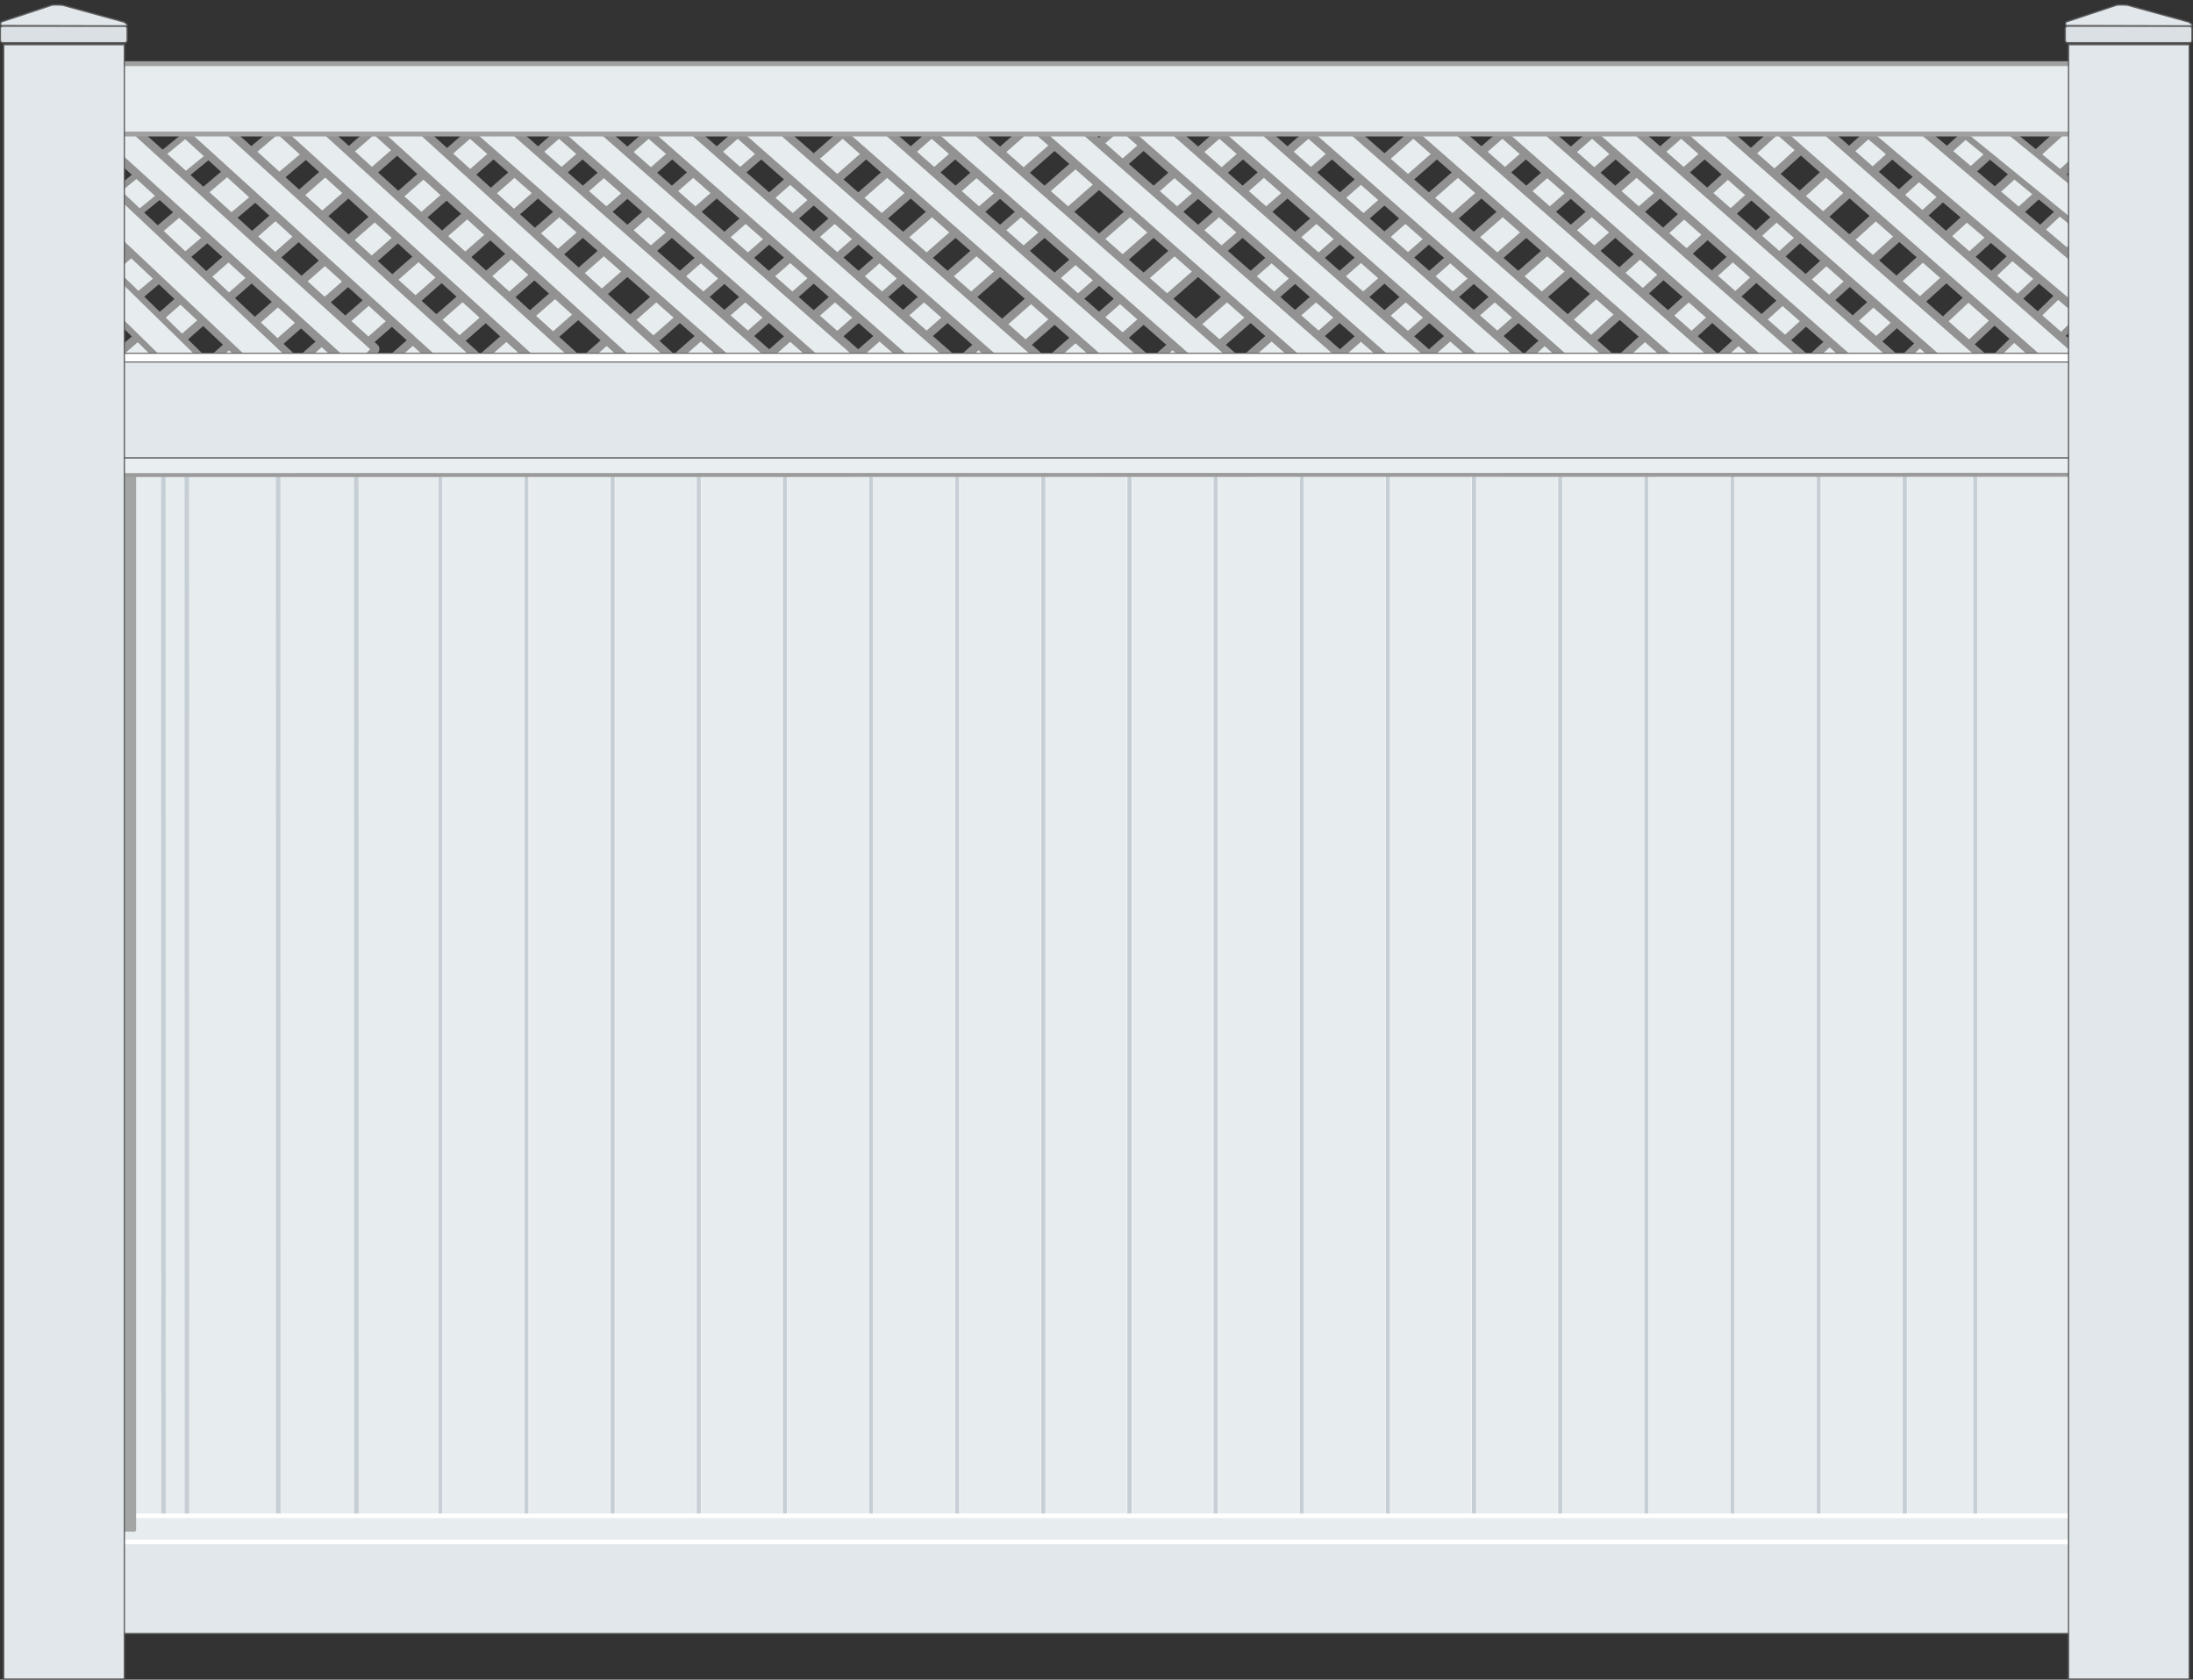 <?xml version="1.0" encoding="UTF-8" standalone="no"?>
<!-- Created with Inkscape (http://www.inkscape.org/) -->

<svg
   width="492.569"
   height="377.235"
   viewBox="0 0 492.569 377.235"
   version="1.1"
   id="svg5"
   xml:space="preserve"
   inkscape:version="1.2 (dc2aeda, 2022-05-15)"
   sodipodi:docname="vinyl-privacy-picket-lattice.svg"
   xmlns:inkscape="http://www.inkscape.org/namespaces/inkscape"
   xmlns:sodipodi="http://sodipodi.sourceforge.net/DTD/sodipodi-0.dtd"
   xmlns:xlink="http://www.w3.org/1999/xlink"
   xmlns="http://www.w3.org/2000/svg"
   xmlns:svg="http://www.w3.org/2000/svg"><rect x="0" y="0" width="492.569" height="377.235" fill="#333333" stroke="none"/><sodipodi:namedview
     id="namedview7"
     pagecolor="#ffffff"
     bordercolor="#666666"
     borderopacity="1.0"
     inkscape:showpageshadow="2"
     inkscape:pageopacity="0.0"
     inkscape:pagecheckerboard="0"
     inkscape:deskcolor="#d1d1d1"
     inkscape:document-units="px"
     showgrid="false"
     inkscape:zoom="1.0456808"
     inkscape:cx="271.11524"
     inkscape:cy="79.852286"
     inkscape:window-width="1688"
     inkscape:window-height="979"
     inkscape:window-x="67"
     inkscape:window-y="25"
     inkscape:window-maximized="0"
     inkscape:current-layer="svg5" /><defs
     id="defs2" /><g
     inkscape:groupmode="layer"
     id="layer2"
     inkscape:label="Layer 2"
     transform="translate(-4.421,-40.222)"
     sodipodi:insensitive="true"><g
       id="g28602"
       style="display:inline"><g
         id="g27117"><g
           id="g26314"><path
             id="rect25550"
             style="fill:#e7ecef;stroke:#929292;stroke-width:1.851;stroke-dashoffset:0.865"
             d="m 96.644,62.419 4.219,4.805 c 0.106,0.121 0.094,0.304 -0.027,0.41 L 33.706,126.574 c -0.121,0.106 -0.304,0.094 -0.41,-0.027 l -4.219,-4.805 c -0.106,-0.121 -0.094,-0.304 0.027,-0.41 l 67.131,-58.939 c 0.121,-0.106 0.304,-0.094 0.41,0.027 z" /><rect
             style="fill:#e7ecef;fill-opacity:1;stroke:#929292;stroke-width:1.385;stroke-dasharray:none;stroke-dashoffset:0.865;stroke-opacity:1"
             id="rect26307"
             width="6.961"
             height="34.806"
             x="83.814"
             y="1.725"
             ry="0.218"
             transform="rotate(50.86)" /><rect
             style="fill:#e7ecef;fill-opacity:1;stroke:#929292;stroke-width:1.836;stroke-dasharray:none;stroke-dashoffset:0.865;stroke-opacity:1"
             id="rect26309"
             width="8.458"
             height="66.123"
             x="95.989"
             y="-17.537"
             ry="0.288"
             transform="rotate(49.774)" /><use
             x="0"
             y="0"
             xlink:href="#rect25550"
             id="use27058"
             transform="translate(20.287,2.029)" /><use
             x="0"
             y="0"
             xlink:href="#use27058"
             id="use27060"
             transform="translate(19.61,0.338)" /><use
             x="0"
             y="0"
             xlink:href="#use27058"
             id="use27062"
             transform="translate(40.911,-0.676)" /><use
             x="0"
             y="0"
             xlink:href="#use27060"
             id="use27064"
             transform="translate(40.911,-0.676)" /><use
             x="0"
             y="0"
             xlink:href="#use27058"
             id="use27066"
             transform="translate(84.865,-1.014)" /><use
             x="0"
             y="0"
             xlink:href="#use27060"
             id="use27068"
             transform="translate(84.865,-1.014)" /><use
             x="0"
             y="0"
             xlink:href="#use27062"
             id="use27070"
             transform="translate(84.865,-1.014)" /><use
             x="0"
             y="0"
             xlink:href="#use27064"
             id="use27072"
             transform="translate(84.865,-1.014)" /><use
             x="0"
             y="0"
             xlink:href="#use27062"
             id="use27074"
             transform="translate(127.805,0.338)" /><use
             x="0"
             y="0"
             xlink:href="#use27064"
             id="use27076"
             transform="translate(127.805,0.338)" /><use
             x="0"
             y="0"
             xlink:href="#use27066"
             id="use27078"
             transform="translate(127.805,0.338)" /><use
             x="0"
             y="0"
             xlink:href="#use27068"
             id="use27080"
             transform="translate(127.805,0.338)" /><use
             x="0"
             y="0"
             xlink:href="#use27070"
             id="use27082"
             transform="translate(127.805,0.338)" /><use
             x="0"
             y="0"
             xlink:href="#use27072"
             id="use27084"
             transform="translate(127.805,0.338)" /></g><g
           id="g26322"
           transform="matrix(0.113,-0.994,-0.994,-0.113,533.216,168.571)"><path
             id="path26316"
             style="fill:#e7ecef;stroke:#929292;stroke-width:1.851;stroke-dashoffset:0.865"
             d="m 96.644,62.419 4.219,4.805 c 0.106,0.121 0.094,0.304 -0.027,0.41 L 33.706,126.574 c -0.121,0.106 -0.304,0.094 -0.41,-0.027 l -4.219,-4.805 c -0.106,-0.121 -0.094,-0.304 0.027,-0.41 l 67.131,-58.939 c 0.121,-0.106 0.304,-0.094 0.41,0.027 z" /><rect
             style="fill:#e7ecef;fill-opacity:1;stroke:#929292;stroke-width:1.385;stroke-dasharray:none;stroke-dashoffset:0.865;stroke-opacity:1"
             id="rect26318"
             width="6.961"
             height="34.806"
             x="83.814"
             y="1.725"
             ry="0.218"
             transform="rotate(50.86)" /><rect
             style="fill:#e7ecef;fill-opacity:1;stroke:#929292;stroke-width:1.689;stroke-dasharray:none;stroke-dashoffset:0.865;stroke-opacity:1"
             id="rect26320"
             width="7.781"
             height="60.836"
             x="96.391"
             y="-11.827"
             ry="0.265"
             transform="rotate(49.774)" /><use
             x="0"
             y="0"
             xlink:href="#path26316"
             id="use27086"
             transform="translate(-4.248,22.316)" /><use
             x="0"
             y="0"
             xlink:href="#use27086"
             id="use27088"
             transform="translate(-2.492,21.835)" /><use
             x="0"
             y="0"
             xlink:href="#use27088"
             id="use27090"
             transform="translate(-3.576,22.392)" /></g></g><use
         x="0"
         y="0"
         xlink:href="#g27117"
         id="use27119"
         transform="matrix(-1,0,0,1,499.846,-2.391)"
         style="display:inline" /></g><rect
       style="fill:#e7ecef;fill-opacity:1;stroke:#a1a1a1;stroke-width:1.092;stroke-dasharray:none;stroke-dashoffset:0.865;stroke-opacity:1"
       id="rect16366"
       width="451.492"
       height="15.797"
       x="21.579"
       y="54.523"
       ry="0.182" /><rect
       style="fill:#e7ecef;fill-opacity:1;stroke:none;stroke-width:1.028;stroke-dasharray:none;stroke-dashoffset:0.865;stroke-opacity:1"
       id="rect8944"
       width="461.676"
       height="259.299"
       x="17.76"
       y="137.694"
       ry="0.183" /><g
       id="g9642"
       transform="matrix(3.324,0,0,2.733,-110.063,-2.673)"><path
         style="fill:none;fill-opacity:1;stroke:#c7cfd6;stroke-width:0.3;stroke-dasharray:none;stroke-dashoffset:0.865;stroke-opacity:1"
         d="m 45.479,53.846 0.01,88.75"
         id="path5554" /><use
         x="0"
         y="0"
         xlink:href="#path5554"
         id="use7689"
         transform="translate(1.587)" /><use
         x="0"
         y="0"
         xlink:href="#use7689"
         id="use7691"
         transform="translate(6.171,0.045)" /><use
         x="0"
         y="0"
         xlink:href="#use7691"
         id="use7693"
         transform="translate(5.278,0.134)"
         style="stroke:#e2e2e2;stroke-opacity:1" /><rect
         style="fill:#c7cfd6;fill-opacity:1;stroke:#ffffff;stroke-width:0.032;stroke-dasharray:none;stroke-dashoffset:0.865;stroke-opacity:1"
         id="rect7747"
         width="0.319"
         height="90.839"
         x="64.035"
         y="54.242"
         ry="0.221" /><use
         x="0"
         y="0"
         xlink:href="#rect7747"
         id="use8163"
         transform="translate(5.821)" /><use
         x="0"
         y="0"
         xlink:href="#use8163"
         id="use8165"
         transform="translate(5.821)" /><use
         x="0"
         y="0"
         xlink:href="#use8165"
         id="use8167"
         transform="translate(5.821)" /><use
         x="0"
         y="0"
         xlink:href="#use8167"
         id="use8169"
         transform="translate(5.821)" /><use
         x="0"
         y="0"
         xlink:href="#use8169"
         id="use8171"
         transform="translate(5.821)" /><use
         x="0"
         y="0"
         xlink:href="#use8171"
         id="use8173"
         transform="translate(5.821)" /><use
         x="0"
         y="0"
         xlink:href="#use8173"
         id="use8175"
         transform="translate(5.821)" /><use
         x="0"
         y="0"
         xlink:href="#use8175"
         id="use8177"
         transform="translate(5.821)" /><use
         x="0"
         y="0"
         xlink:href="#use8177"
         id="use8179"
         transform="translate(5.821)" /><use
         x="0"
         y="0"
         xlink:href="#use8179"
         id="use8181"
         transform="translate(5.821)" /><use
         x="0"
         y="0"
         xlink:href="#use8181"
         id="use8183"
         transform="translate(5.821)" /><use
         x="0"
         y="0"
         xlink:href="#use8183"
         id="use8185"
         transform="translate(5.821)" /><use
         x="0"
         y="0"
         xlink:href="#use8185"
         id="use8187"
         transform="translate(5.821)" /><use
         x="0"
         y="0"
         xlink:href="#use8187"
         id="use8189"
         transform="translate(5.821)" /><use
         x="0"
         y="0"
         xlink:href="#use8189"
         id="use8191"
         transform="translate(5.821)" /><use
         x="0"
         y="0"
         xlink:href="#use8191"
         id="use8193"
         transform="translate(5.821)" /><use
         x="0"
         y="0"
         xlink:href="#use8193"
         id="use8195"
         transform="translate(5.821)" /><use
         x="0"
         y="0"
         xlink:href="#use8195"
         id="use8197"
         transform="translate(4.763)" /></g><g
       id="g3082"
       transform="matrix(3.324,0,0,2.733,-110.063,261.354)"><rect
         style="fill:#ffffff;fill-opacity:1;stroke:#606060;stroke-width:0.088;stroke-dashoffset:0.865"
         id="rect3078"
         width="136.334"
         height="1.789"
         x="38.646"
         y="44.729"
         ry="0.153" /><rect
         style="fill:#e1e7eb;fill-opacity:1;stroke:#606060;stroke-width:0.087;stroke-dashoffset:0.865"
         id="rect3080"
         width="135.082"
         height="7.873"
         x="41.508"
         y="45.444"
         ry="0.153" /></g><rect
       style="fill:#e7ecef;fill-opacity:1;stroke:#ffffff;stroke-width:1.028;stroke-dasharray:none;stroke-dashoffset:0.865;stroke-opacity:1"
       id="rect8251"
       width="450.138"
       height="5.867"
       x="22.54"
       y="380.656"
       ry="0.183" /><rect
       style="fill:#a3a4a4;fill-opacity:1;stroke:none;stroke-width:1.836;stroke-dasharray:none;stroke-dashoffset:0.865;stroke-opacity:1"
       id="rect4997"
       width="3.364"
       height="238.21"
       x="31.635"
       y="145.992"
       ry="0.418" /><g
       id="g4943"
       transform="matrix(3.324,0,0,2.733,-110.063,-2.673)"><rect
         style="fill:#e9eef1;fill-opacity:1;stroke:#606060;stroke-width:0.088;stroke-dashoffset:0.865"
         id="rect3084"
         width="134.545"
         height="1.431"
         x="41.508"
         y="53.317"
         ry="0.153" /><path
         style="fill:none;fill-opacity:1;stroke:#9b9b9b;stroke-width:0.324;stroke-dasharray:none;stroke-dashoffset:0.865;stroke-opacity:1"
         d="M 41.143,54.734 176.598,54.71"
         id="path4831" /></g><g
       id="g3076"
       transform="matrix(3.324,0,0,2.733,-110.063,-2.673)"><rect
         style="fill:#ffffff;fill-opacity:1;stroke:#606060;stroke-width:0.088;stroke-dashoffset:0.865"
         id="rect2864"
         width="136.334"
         height="1.789"
         x="38.646"
         y="44.729"
         ry="0.153" /><rect
         style="fill:#e1e7eb;fill-opacity:1;stroke:#606060;stroke-width:0.087;stroke-dashoffset:0.865"
         id="rect2862"
         width="135.082"
         height="7.873"
         x="41.508"
         y="45.444"
         ry="0.153" /></g><g
       id="g2800"
       transform="matrix(3.323,0,0,3.315,-110.041,-92.158)"><rect
         style="fill:#e1e7eb;fill-opacity:1;stroke:#606060;stroke-width:0.087;stroke-dashoffset:0.865"
         id="rect753"
         width="8.157"
         height="110.728"
         x="174.263"
         y="42.961"
         ry="0" /><rect
         style="fill:#dae0e4;fill-opacity:1;stroke:#606060;stroke-width:0.088;stroke-dashoffset:0.865"
         id="rect755"
         width="8.566"
         height="1.118"
         x="174.04"
         y="41.71"
         ry="0.157" /><path
         style="fill:#e1e7eb;fill-opacity:1;stroke:#606060;stroke-width:0.088;stroke-dashoffset:0.865"
         d="m 182.449,41.687 c 0.255,0.018 0.195,-0.108 -0.057,-0.258 l -4.152,-1.144 c 0,0 -0.6,-0.051 -0.779,0.016 -0.179,0.067 -3.355,1.118 -3.355,1.118 -0.06,0.082 -0.066,0.164 0,0.246 z"
         id="path811"
         sodipodi:nodetypes="cccsccc" /></g><g
       id="g2808"
       transform="matrix(3.323,0,0,3.315,-573.828,-92.158)"><rect
         style="fill:#e1e7eb;fill-opacity:1;stroke:#606060;stroke-width:0.087;stroke-dashoffset:0.865"
         id="rect2802"
         width="8.157"
         height="110.728"
         x="174.263"
         y="42.961"
         ry="0" /><rect
         style="fill:#dae0e4;fill-opacity:1;stroke:#606060;stroke-width:0.088;stroke-dashoffset:0.865"
         id="rect2804"
         width="8.566"
         height="1.118"
         x="174.04"
         y="41.71"
         ry="0.157" /><path
         style="fill:#e1e7eb;fill-opacity:1;stroke:#606060;stroke-width:0.088;stroke-dashoffset:0.865"
         d="m 182.449,41.687 c 0.255,0.018 0.195,-0.108 -0.057,-0.258 l -4.152,-1.144 c 0,0 -0.6,-0.051 -0.779,0.016 -0.179,0.067 -3.355,1.118 -3.355,1.118 -0.06,0.082 -0.066,0.164 0,0.246 z"
         id="path2806"
         sodipodi:nodetypes="cccsccc" /></g></g><g
     inkscape:groupmode="layer"
     id="layer3"
     inkscape:label="Layer 3"
     transform="translate(-4.421,-40.222)"
     style="display:inline" /><g
     inkscape:groupmode="layer"
     id="layer4"
     inkscape:label="Layer 4"
     style="display:inline"
     transform="translate(-4.421,-40.222)"><g
       id="layer30"
       inkscape:label="Layer 3"
       style="display:none"
       transform="translate(4.601,56.027)"><rect
         style="fill:#dee7ee;fill-opacity:1;stroke:#606060;stroke-width:0.088;stroke-dasharray:none;stroke-dashoffset:0.865;stroke-opacity:1"
         id="rect448336"
         width="138.671"
         height="1.787"
         x="35.204"
         y="58.792"
         ry="0.284" /><g
         id="g446725"
         style="display:inline"
         transform="translate(-144.556,-1.011)"><rect
           style="fill:#ffffff;fill-opacity:1;stroke:#6c6c6c;stroke-width:0.058;stroke-dashoffset:0.865"
           id="rect445783"
           width="139.502"
           height="2.022"
           x="178.421"
           y="51.579"
           ry="0.284" /><rect
           style="fill:#dee7ee;fill-opacity:1;stroke:#6c6c6c;stroke-width:0.057;stroke-dashoffset:0.865"
           id="rect445781"
           width="137.734"
           height="7.82"
           x="179.937"
           y="52.075"
           ry="0.275" /></g><g
         id="g445039"><rect
           style="fill:#dee7ee;fill-opacity:1;stroke:#6c6c6c;stroke-width:0.058;stroke-dashoffset:0.865"
           id="rect444249"
           width="8.578"
           height="115.262"
           x="172.625"
           y="48.606" /><rect
           style="fill:#c9d7e3;fill-opacity:1;stroke:#6c6c6c;stroke-width:0.058;stroke-dashoffset:0.865"
           id="rect444251"
           width="9.003"
           height="1.358"
           x="172.355"
           y="47.196"
           ry="0.284" /><path
           style="fill:#dee7ee;fill-opacity:1;stroke:#6c6c6c;stroke-width:0.058;stroke-dashoffset:0.865"
           d="m 181.299,47.184 c 0.066,-0.069 0.107,-0.143 -0.004,-0.242 l -4.404,-1.34 c 0,0 -0.461,-0.145 -0.872,0.013 -0.411,0.158 -3.538,1.264 -3.538,1.264 -0.097,0.095 -0.084,0.19 0.028,0.284 z"
           id="path444307"
           sodipodi:nodetypes="cccsccc" /></g><g
         id="g445777"
         style="display:inline"
         transform="translate(-144.556,-1.011)"><rect
           style="fill:#dee7ee;fill-opacity:1;stroke:#6c6c6c;stroke-width:0.058;stroke-dashoffset:0.865"
           id="rect445771"
           width="8.578"
           height="115.262"
           x="172.625"
           y="48.606" /><rect
           style="fill:#c9d7e3;fill-opacity:1;stroke:#6c6c6c;stroke-width:0.058;stroke-dashoffset:0.865"
           id="rect445773"
           width="9.003"
           height="1.358"
           x="172.355"
           y="47.196"
           ry="0.284" /><path
           style="fill:#dee7ee;fill-opacity:1;stroke:#6c6c6c;stroke-width:0.058;stroke-dashoffset:0.865"
           d="m 181.299,47.184 c 0.066,-0.069 0.107,-0.143 -0.004,-0.242 l -4.404,-1.34 c 0,0 -0.461,-0.145 -0.872,0.013 -0.411,0.158 -3.538,1.264 -3.538,1.264 -0.097,0.095 -0.084,0.19 0.028,0.284 z"
           id="path445775"
           sodipodi:nodetypes="cccsccc" /></g></g></g></svg>
